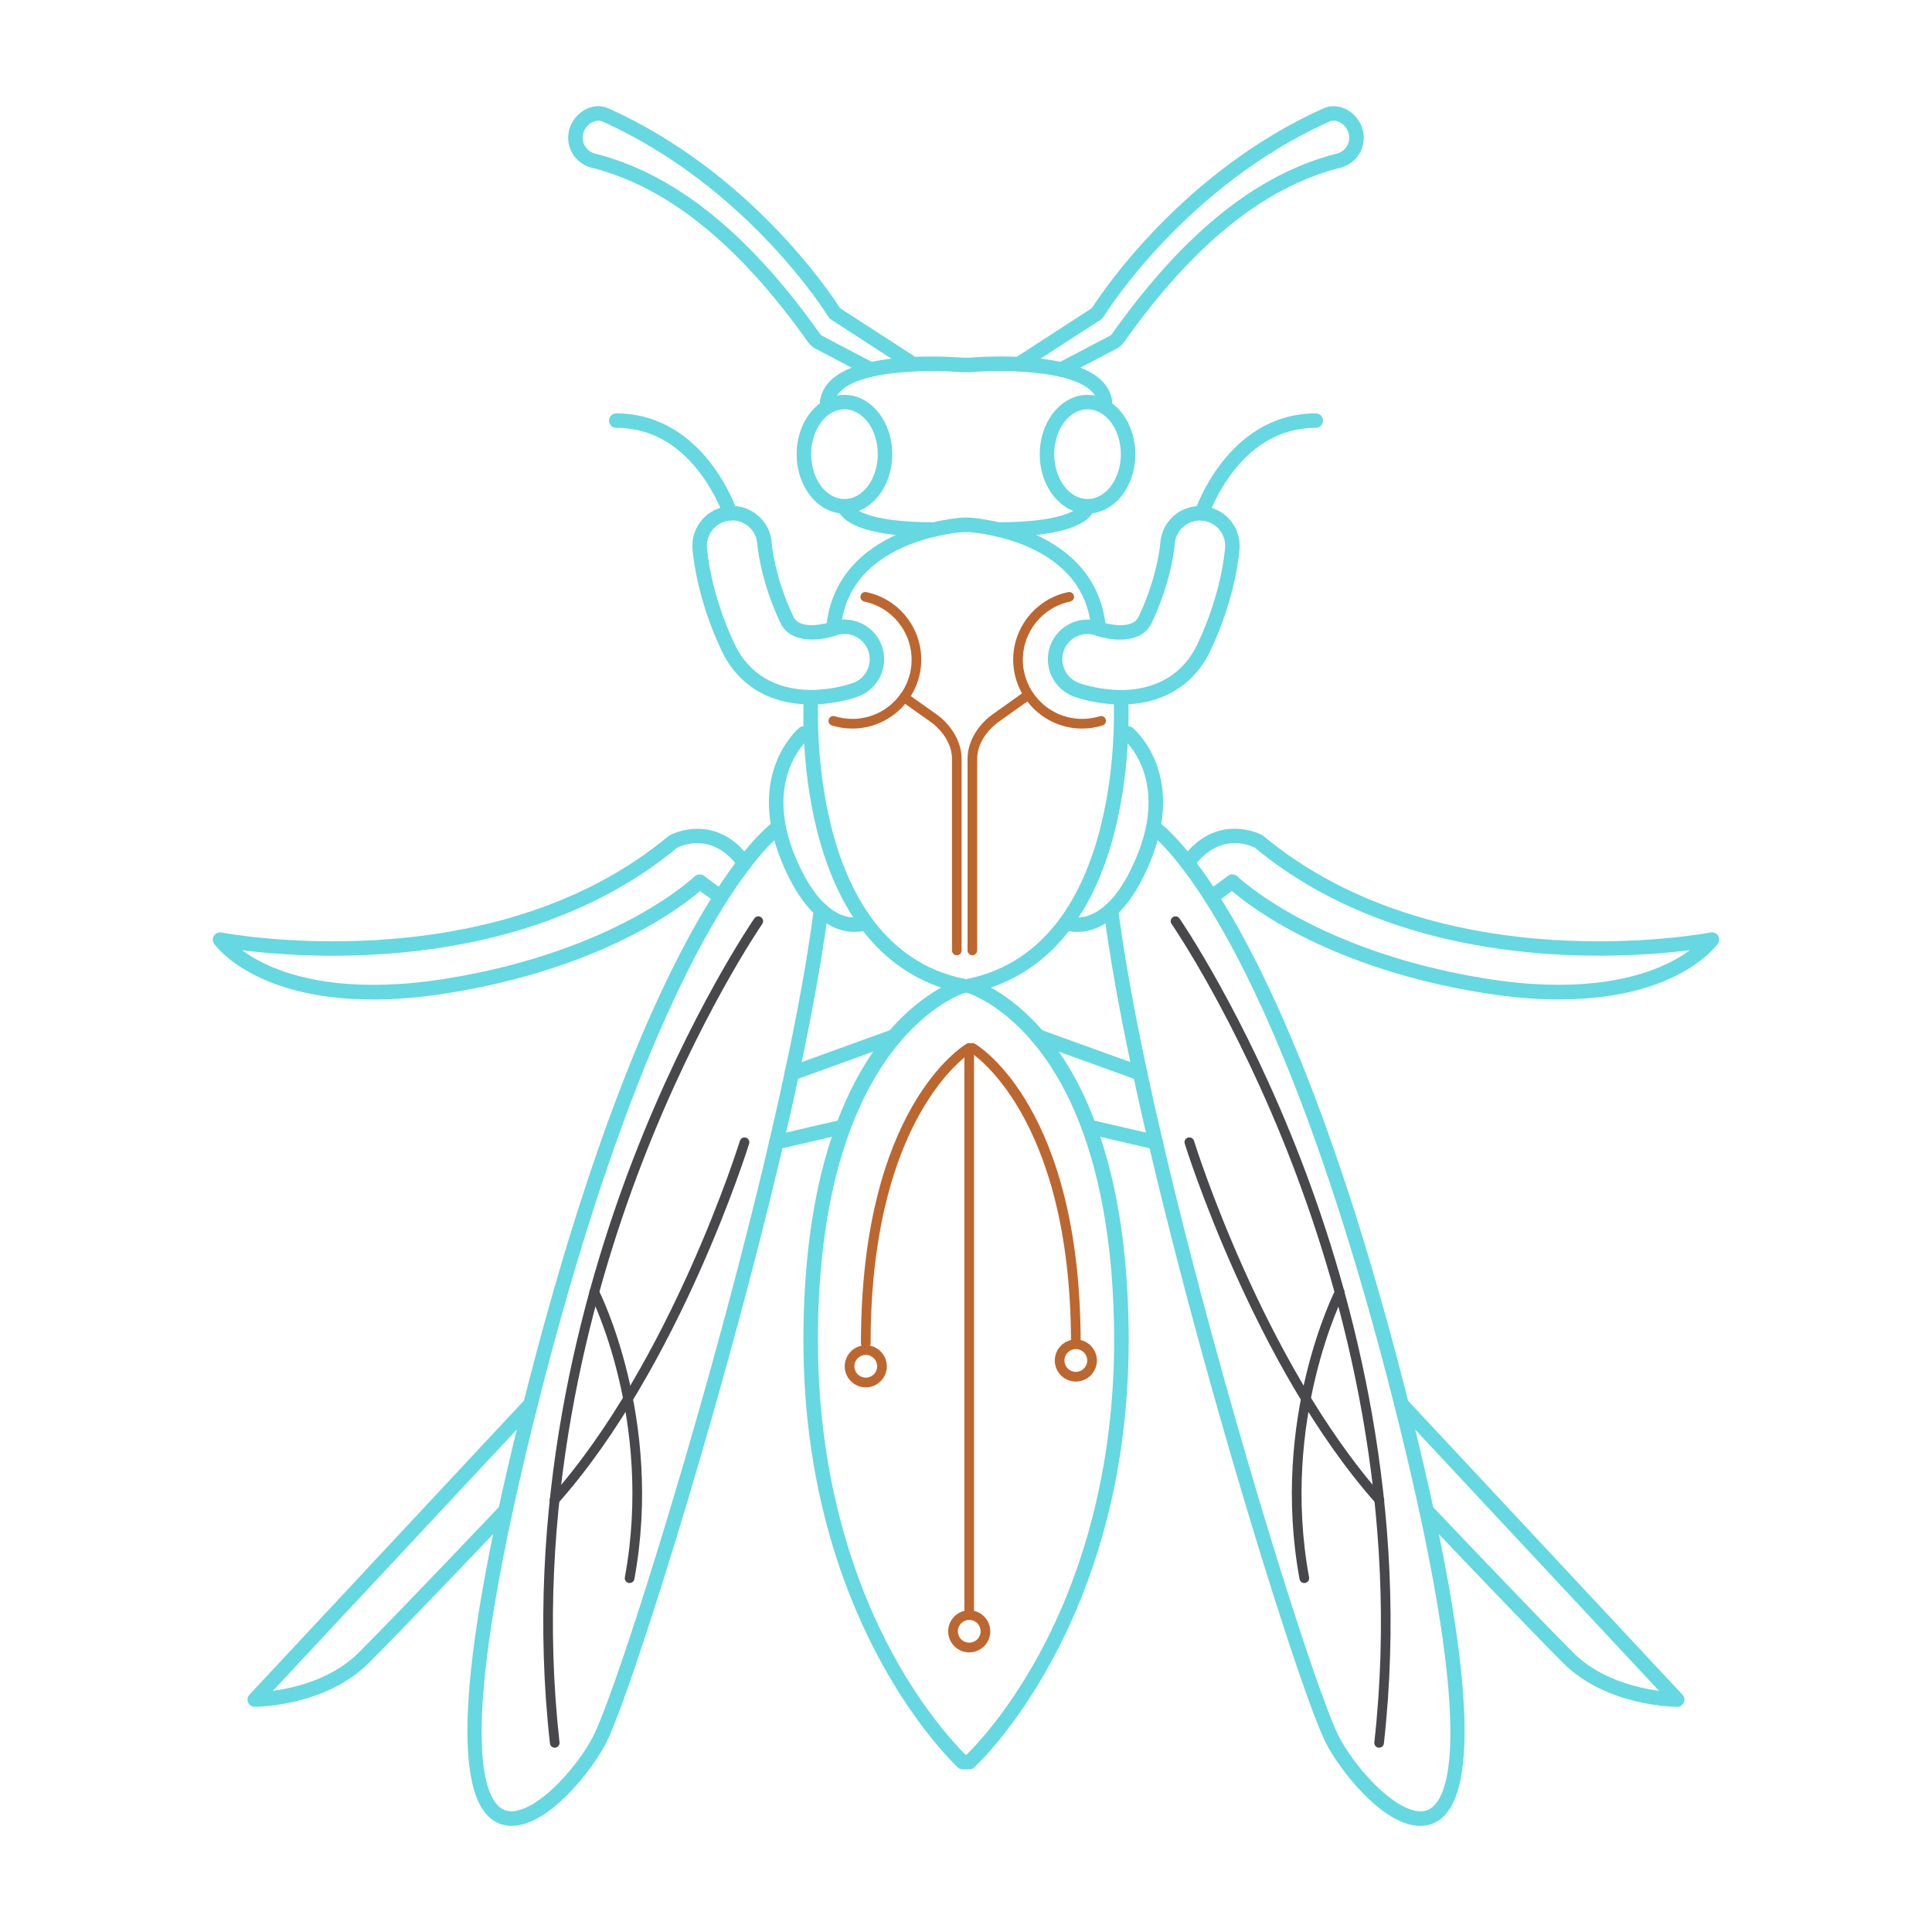<?xml version="1.0" encoding="UTF-8"?>
<svg id="Capa_1" data-name="Capa 1" xmlns="http://www.w3.org/2000/svg" viewBox="0 0 400 400">
  <defs>
    <style>
      .cls-1 {
        fill: #65d8e1;
      }

      .cls-2 {
        fill: #bc6730;
      }

      .cls-3 {
        fill: #47474c;
      }
    </style>
  </defs>
  <path class="cls-1" d="m174.84,106.33c-5.46,0-9.9-5.51-9.9-12.29s4.44-12.29,9.9-12.29,9.89,5.51,9.89,12.29-4.44,12.29-9.89,12.29Zm0-21.59c-3.8,0-6.9,4.17-6.9,9.29s3.09,9.29,6.9,9.29,6.89-4.17,6.89-9.29-3.09-9.29-6.89-9.29Z"/>
  <path class="cls-1" d="m167.92,145.86h-.41c-8.32-.13-14.74-4.07-18.09-11.11-5.41-11.35-6.04-20.88-6.06-21.28-.27-4.53,3.2-8.43,7.73-8.7,2.19-.14,4.3.6,5.94,2.05,1.65,1.46,2.62,3.48,2.75,5.68,0,.05.55,6.9,4.49,15.18,1.5,3.15,7.7,1.1,7.76,1.08,2.05-.75,4.28-.65,6.28.28,1.99.93,3.5,2.58,4.25,4.64,1.55,4.26-.66,8.99-4.92,10.54-.46.17-4.66,1.63-9.73,1.63Zm-16.33-38.1c-.11,0-.21,0-.32,0-2.88.17-5.08,2.65-4.91,5.52.02.37.62,9.33,5.78,20.17,2.83,5.95,8.31,9.28,15.43,9.39h.36c4.55,0,8.29-1.3,8.7-1.45,2.71-.98,4.11-3.99,3.12-6.7-.48-1.31-1.44-2.36-2.7-2.95-1.26-.59-2.68-.65-3.99-.18-2.42.89-9.21,2.17-11.49-2.61-4.22-8.87-4.77-16.22-4.78-16.29-.08-1.4-.7-2.68-1.75-3.61-.96-.85-2.17-1.31-3.45-1.31Z"/>
  <path class="cls-1" d="m199.34,205.63c-.1,0-.2,0-.31-.03-14.81-3.07-25.15-14.72-29.89-33.69-3.53-14.11-2.75-27.1-2.72-27.65.05-.83.77-1.44,1.59-1.4.83.05,1.45.76,1.4,1.59-.03.51-2.84,51.36,30.22,58.21.81.17,1.33.96,1.16,1.77-.15.71-.77,1.2-1.47,1.2Z"/>
  <path class="cls-1" d="m193.27,111.13c-17.73,0-19.72-4.67-19.92-6.1-.11-.82.47-1.58,1.29-1.69.78-.1,1.49.41,1.66,1.15.12.26,2.05,3.64,16.97,3.64.83,0,1.5.67,1.5,1.5s-.67,1.5-1.5,1.5Zm-16.94-6.5h0s0,0,0,0Zm0,0h0s0,0,0,0Z"/>
  <path class="cls-1" d="m151.18,107.77c-.63,0-1.22-.4-1.42-1.03-.02-.05-1.57-4.67-5.13-9.21-4.65-5.94-10.38-8.95-17.03-8.95-.83,0-1.5-.67-1.5-1.5s.67-1.5,1.5-1.5c7.54,0,14.27,3.52,19.45,10.17,3.85,4.95,5.49,9.84,5.56,10.05.26.79-.17,1.63-.95,1.89-.16.05-.31.08-.47.08Z"/>
  <path class="cls-1" d="m176.91,192.94c-1.07,0-2.38-.18-3.83-.76-4.44-1.79-8.23-6.45-11.27-13.86-7.41-18.08,3.21-27.24,3.66-27.62.63-.53,1.58-.45,2.11.19.53.63.45,1.58-.18,2.11-.39.33-9.36,8.22-2.82,24.19,3.35,8.18,7.02,11.13,9.51,12.17,2.62,1.09,4.48.35,4.55.32.76-.31,1.64.04,1.96.79.32.76-.01,1.62-.76,1.96-.07.03-1.2.51-2.94.51Z"/>
  <path class="cls-1" d="m105.96,378.03c-.83,0-1.65-.13-2.45-.43-10.12-3.72-8.83-31.66,3.83-83.04,25.79-104.66,51.45-123.41,52.53-124.16.68-.47,1.62-.3,2.09.38.47.68.3,1.61-.38,2.08-.1.07-6.54,4.77-16.04,22.12-8.78,16.03-22.02,46.44-35.29,100.3-16.64,67.53-9.53,78.09-5.71,79.5,2.29.84,5.84-.72,9.73-4.29,3.87-3.55,7.12-8.15,8.61-11.14,6.77-13.53,38.93-118.48,45.61-171.14.1-.82.86-1.39,1.68-1.3.82.1,1.4.86,1.3,1.68-6.71,52.91-39.09,158.47-45.9,172.1-2.81,5.61-11.86,17.32-19.61,17.33Z"/>
  <path class="cls-1" d="m52.75,353.38c-.6,0-1.14-.35-1.38-.9-.24-.55-.13-1.18.28-1.62l57.09-61.16c.57-.61,1.51-.64,2.12-.07.61.57.64,1.51.07,2.12l-54.44,58.32c4.56-.62,12.32-2.46,17.74-7.88,8.52-8.52,29.12-30.23,29.32-30.45.57-.6,1.52-.63,2.12-.06.6.57.63,1.52.06,2.12-.21.22-20.83,21.95-29.38,30.5-8.97,8.97-23.01,9.07-23.61,9.07Z"/>
  <path class="cls-1" d="m163.93,223.73c-.61,0-1.19-.38-1.41-.99-.28-.78.12-1.64.9-1.92l21.35-7.72c.78-.28,1.64.12,1.92.9.28.78-.12,1.64-.9,1.92l-21.35,7.72c-.17.06-.34.09-.51.09Z"/>
  <path class="cls-1" d="m160.72,237.99c-.68,0-1.3-.47-1.46-1.16-.19-.81.32-1.61,1.12-1.8l13.88-3.21c.8-.19,1.61.32,1.8,1.12.19.81-.32,1.61-1.12,1.8l-13.88,3.21c-.11.03-.23.04-.34.04Z"/>
  <path class="cls-1" d="m77.12,206.93c-24.32,0-32.4-10.98-32.79-11.53-.35-.5-.37-1.17-.03-1.68.33-.51.95-.77,1.55-.66.55.11,55.82,10.62,92.57-19.97.07-.06.15-.11.23-.16.09-.05,9.46-5.15,16.71,4.91.48.67.33,1.61-.34,2.09-.67.48-1.61.33-2.09-.34-5.34-7.41-11.76-4.58-12.7-4.1-31.38,26.02-75.57,23.08-90.12,21.24,1.49,1.1,3.54,2.34,6.22,3.48,6.39,2.7,17.8,5.32,35.91,2.43,18.35-2.93,31.39-8.53,39.11-12.72,8.35-4.53,12.42-8.43,12.46-8.46.53-.51,1.34-.56,1.93-.13l4.39,3.23c.67.49.81,1.43.32,2.1-.49.67-1.43.81-2.1.32l-3.41-2.5c-4,3.44-20.49,16.07-52.24,21.14-5.81.93-10.99,1.32-15.58,1.32Z"/>
  <path class="cls-1" d="m180.27,78c-.24,0-.47-.06-.7-.17l-10.63-5.59c-.71-.33-1.34-.91-1.88-1.74-14.27-20.01-28.81-31.73-44.4-35.74-1.65-.34-3.11-1.36-4.05-2.85-.93-1.48-1.21-3.23-.79-4.93.46-1.89,1.79-3.54,3.54-4.4,1.53-.75,3.19-.79,4.66-.13,29.29,13.2,45.9,38.22,47.9,41.35l15.18,9.83c.7.45.89,1.38.44,2.07-.45.7-1.38.89-2.07.44l-15.46-10.01h0c-.18-.12-.34-.28-.46-.47-.68-1.1-16.97-27.06-46.76-40.48-.82-.37-1.6-.15-2.11.09-.95.46-1.7,1.39-1.95,2.42-.22.9-.08,1.83.42,2.61.5.79,1.27,1.34,2.19,1.53,16.38,4.21,31.47,16.3,46.21,36.98.27.41.48.62.72.74l10.69,5.62c.73.38,1.02,1.29.63,2.03-.27.51-.79.8-1.33.8Z"/>
  <path class="cls-1" d="m225.16,106.33c-5.46,0-9.89-5.51-9.89-12.29s4.44-12.29,9.89-12.29,9.9,5.51,9.9,12.29-4.44,12.29-9.9,12.29Zm0-21.59c-3.8,0-6.89,4.17-6.89,9.29s3.09,9.29,6.89,9.29,6.9-4.17,6.9-9.29-3.09-9.29-6.9-9.29Z"/>
  <path class="cls-1" d="m228.76,84.75c-.73,0-1.38-.54-1.48-1.29-1.01-7.06-19.93-6.98-26.48-6.39-.04,0-.09,0-.13,0h-1.33s-.09,0-.13,0c-6.55-.59-25.47-.67-26.48,6.39-.12.82-.87,1.38-1.7,1.27-.82-.12-1.39-.88-1.27-1.7.71-4.95,6.07-7.95,15.93-8.9,6.61-.64,12.95-.13,13.72-.07h1.2c.77-.07,7.11-.57,13.72.07,9.86.95,15.22,3.94,15.93,8.9.12.82-.45,1.58-1.27,1.7-.07,0-.14.01-.21.01Z"/>
  <path class="cls-1" d="m232.08,145.86c-5.07,0-9.26-1.47-9.72-1.63-4.26-1.55-6.47-6.28-4.92-10.54.75-2.07,2.26-3.71,4.25-4.64s4.23-1.03,6.29-.28c.05.01,6.25,2.06,7.75-1.08,3.94-8.28,4.49-15.13,4.49-15.19.13-2.18,1.11-4.2,2.75-5.66,1.64-1.46,3.76-2.18,5.94-2.05,4.52.27,7.99,4.17,7.73,8.69-.02.4-.66,9.93-6.06,21.28-3.35,7.03-9.78,10.98-18.09,11.1h-.41Zm-6.92-14.6c-.75,0-1.5.17-2.21.49-1.27.59-2.22,1.64-2.7,2.95-.98,2.71.42,5.71,3.13,6.7.41.15,4.15,1.46,8.7,1.46h.36c7.12-.11,12.6-3.45,15.43-9.4,5.16-10.83,5.75-19.79,5.78-20.17.17-2.87-2.03-5.35-4.91-5.52-1.4-.08-2.73.38-3.77,1.3-1.05.93-1.67,2.21-1.75,3.61,0,.08-.56,7.42-4.78,16.29-2.28,4.78-9.07,3.5-11.49,2.61-.58-.21-1.18-.32-1.78-.32Z"/>
  <path class="cls-1" d="m227.46,131.67c-.77,0-1.42-.59-1.49-1.37-.68-7.78-5.09-13.52-13.1-17.06-6.15-2.72-12.22-3.07-12.28-3.07h-1.25s-6.05.35-12.2,3.07c-8.01,3.54-12.42,9.29-13.1,17.06-.07.83-.81,1.44-1.63,1.36-.83-.07-1.44-.8-1.36-1.63,1.87-21.29,27.95-22.85,28.21-22.87h1.41c.34.01,26.42,1.58,28.29,22.87.07.83-.54,1.55-1.36,1.63-.04,0-.09,0-.13,0Z"/>
  <path class="cls-1" d="m200.66,205.63c-.7,0-1.32-.49-1.47-1.2-.17-.81.35-1.6,1.16-1.77,33.06-6.85,30.25-57.7,30.22-58.21-.05-.83.58-1.54,1.4-1.59.83-.06,1.54.58,1.59,1.4.03.55.81,13.54-2.72,27.65-4.74,18.97-15.08,30.62-29.89,33.69-.1.02-.21.03-.31.03Z"/>
  <path class="cls-1" d="m206.73,111.13c-.83,0-1.5-.67-1.5-1.5s.67-1.5,1.5-1.5c14.99,0,16.94-3.46,16.94-3.5.11-.82.87-1.39,1.69-1.29.82.11,1.4.86,1.29,1.69-.19,1.43-2.19,6.1-19.92,6.1Z"/>
  <path class="cls-1" d="m248.82,107.77c-.16,0-.31-.03-.47-.08-.79-.26-1.21-1.11-.95-1.89.07-.21,1.71-5.1,5.56-10.05,5.19-6.66,11.91-10.17,19.45-10.17.83,0,1.5.67,1.5,1.5s-.67,1.5-1.5,1.5c-6.65,0-12.38,3.01-17.03,8.95-3.56,4.54-5.12,9.17-5.13,9.21-.21.63-.79,1.03-1.42,1.03Z"/>
  <path class="cls-1" d="m200.67,366.33h-1.33c-.37,0-.73-.14-1-.38-.32-.29-32-29.43-32-88.42,0-64.99,31.26-74.47,32.6-74.84.37-.1.75-.06,1.07.1.32-.16.7-.21,1.07-.1,1.33.37,32.6,9.85,32.6,74.84,0,58.99-31.68,88.13-32,88.42-.28.25-.63.38-1,.38Zm0-1.5h0,0Zm-.73-1.5h.13c1.7-1.65,8.44-8.61,15.1-20.88,7.07-13.01,15.5-34.84,15.5-64.93,0-18.08-2.65-43.12-15.27-59.79-7.49-9.88-15.06-12.14-15.14-12.17-.09-.03-.18-.06-.26-.1-.08.04-.17.08-.26.1-.3.09-30.4,9.45-30.4,71.95,0,30.09,8.43,51.92,15.5,64.93,6.66,12.27,13.41,19.22,15.1,20.88Z"/>
  <path class="cls-1" d="m223.09,192.94c-1.75,0-2.87-.48-2.94-.51-.76-.33-1.1-1.22-.77-1.98.33-.76,1.22-1.1,1.98-.77.06.03,1.92.77,4.54-.33,2.49-1.04,6.16-4,9.51-12.17,6.54-15.97-2.43-23.86-2.82-24.19-.63-.54-.71-1.48-.18-2.11.53-.63,1.47-.71,2.11-.18.46.38,11.07,9.55,3.66,27.62-3.04,7.41-6.83,12.07-11.27,13.86-1.44.58-2.75.76-3.83.76Z"/>
  <path class="cls-1" d="m294.04,378.03c-7.76,0-16.81-11.71-19.61-17.33-6.81-13.63-39.19-119.2-45.9-172.1-.1-.82.48-1.57,1.3-1.68.82-.09,1.57.48,1.68,1.3,6.68,52.66,38.84,157.6,45.61,171.14,1.49,2.99,4.74,7.59,8.61,11.14,3.9,3.57,7.44,5.13,9.73,4.29,3.83-1.41,10.93-11.98-5.71-79.5-13.27-53.86-26.52-84.27-35.29-100.3-9.52-17.38-15.97-22.07-16.04-22.12-.67-.48-.84-1.41-.37-2.09.47-.68,1.4-.85,2.08-.38,1.08.75,26.74,19.49,52.53,124.16,12.66,51.38,13.95,79.31,3.83,83.04-.79.29-1.61.43-2.45.43Z"/>
  <path class="cls-1" d="m347.25,353.38c-.59,0-14.64-.1-23.61-9.07-8.55-8.55-29.17-30.29-29.38-30.5-.57-.6-.54-1.55.06-2.12.6-.57,1.55-.54,2.12.06.21.22,20.8,21.92,29.32,30.45,5.42,5.42,13.18,7.25,17.74,7.88l-54.44-58.32c-.56-.61-.53-1.55.07-2.12s1.56-.53,2.12.07l57.09,61.16c.41.44.52,1.07.28,1.62-.24.55-.78.9-1.38.9Z"/>
  <path class="cls-1" d="m236.07,223.73c-.17,0-.34-.03-.51-.09l-21.35-7.72c-.78-.28-1.18-1.14-.9-1.92.28-.78,1.14-1.18,1.92-.9l21.35,7.72c.78.28,1.18,1.14.9,1.92-.22.61-.8.99-1.41.99Z"/>
  <path class="cls-1" d="m239.28,237.99c-.11,0-.23-.01-.34-.04l-13.88-3.21c-.81-.19-1.31-.99-1.12-1.8.19-.81.99-1.31,1.8-1.12l13.88,3.21c.81.19,1.31.99,1.12,1.8-.16.69-.78,1.16-1.46,1.16Z"/>
  <path class="cls-1" d="m322.88,206.93c-4.6,0-9.77-.39-15.58-1.32-31.74-5.07-48.24-17.7-52.24-21.14l-3.41,2.5c-.67.49-1.61.35-2.1-.32-.49-.67-.35-1.61.32-2.1l4.39-3.23c.59-.43,1.41-.38,1.93.13.04.04,4.11,3.93,12.46,8.46,7.71,4.19,20.76,9.79,39.11,12.72,18.11,2.89,29.52.28,35.91-2.43,2.69-1.14,4.73-2.38,6.22-3.48-14.54,1.84-58.73,4.78-90.12-21.24-.92-.46-7.36-3.32-12.7,4.1-.48.67-1.42.83-2.09.34-.67-.48-.82-1.42-.34-2.09,7.25-10.07,16.62-4.97,16.71-4.91.08.04.16.1.23.16,36.78,30.62,92.02,20.08,92.57,19.97.6-.11,1.22.14,1.55.65.33.51.32,1.18-.03,1.68-.39.55-8.47,11.53-32.79,11.53Z"/>
  <path class="cls-1" d="m219.73,78c-.54,0-1.06-.29-1.33-.8-.39-.73-.1-1.64.63-2.03l10.63-5.59c.31-.15.52-.35.74-.7,14.78-20.74,29.87-32.83,46.18-37.03.98-.21,1.75-.75,2.25-1.54.49-.79.64-1.71.42-2.61-.25-1.04-1-1.96-1.95-2.43-.51-.25-1.29-.46-2.11-.09-29.79,13.42-46.08,39.38-46.76,40.48-.12.19-.28.35-.46.47h0l-15.46,10.01c-.7.45-1.62.25-2.07-.44s-.25-1.62.44-2.07l15.18-9.83c2-3.14,18.61-28.15,47.9-41.35,1.47-.66,3.12-.61,4.66.13,1.76.86,3.08,2.51,3.55,4.41.42,1.68.14,3.43-.79,4.92-.94,1.49-2.4,2.51-4.11,2.87-15.53,4-30.07,15.71-44.38,35.79-.49.77-1.12,1.35-1.9,1.71l-10.56,5.56c-.22.12-.46.17-.7.17Z"/>
  <path class="cls-3" d="m114.85,361.84c-.5,0-.94-.38-.99-.89-5.47-48.87,6.33-92.7,17.18-120.86,11.76-30.51,25-49.75,25.14-49.94.31-.45.94-.57,1.39-.25.45.31.57.94.25,1.39-.13.19-13.26,19.27-24.94,49.58-10.76,27.94-22.46,71.42-17.04,119.86.06.55-.33,1.04-.88,1.11-.04,0-.08,0-.11,0Z"/>
  <path class="cls-3" d="m114.79,311.57c-.24,0-.47-.08-.66-.25-.41-.37-.45-1-.08-1.41,24.91-28.09,39-73.26,39.14-73.71.16-.53.72-.83,1.25-.66.53.16.82.72.66,1.25-.14.46-14.35,46.04-39.56,74.45-.2.22-.47.34-.75.34Z"/>
  <path class="cls-3" d="m130.35,327.75c-.06,0-.12,0-.18-.02-.54-.1-.9-.62-.8-1.16,5.98-32.54-7.09-58.33-7.23-58.59-.25-.49-.06-1.09.43-1.35.49-.25,1.09-.06,1.35.43.14.26,13.53,26.64,7.42,59.87-.09.48-.51.82-.98.82Z"/>
  <path class="cls-3" d="m285.53,361.84s-.07,0-.11,0c-.55-.06-.94-.56-.88-1.11,5.42-48.44-6.28-91.92-17.04-119.86-11.67-30.31-24.8-49.39-24.94-49.58-.31-.45-.2-1.08.25-1.39.45-.32,1.08-.2,1.39.25.13.19,13.38,19.43,25.14,49.94,10.86,28.16,22.65,71.99,17.18,120.86-.06.51-.49.89-.99.89Z"/>
  <path class="cls-3" d="m285.6,311.57c-.28,0-.55-.11-.75-.34-25.2-28.41-39.42-73.99-39.56-74.45-.16-.53.13-1.09.66-1.25.52-.16,1.09.13,1.25.66.14.45,14.23,45.62,39.14,73.71.37.41.33,1.04-.08,1.41-.19.17-.43.25-.66.25Z"/>
  <path class="cls-3" d="m270.04,327.75c-.47,0-.89-.34-.98-.82-6.11-33.23,7.28-59.61,7.42-59.87.25-.49.86-.68,1.35-.43.49.25.68.86.43,1.35-.13.26-13.21,26.06-7.23,58.59.1.54-.26,1.06-.8,1.16-.06.01-.12.02-.18.02Z"/>
  <path class="cls-2" d="m200.67,334.57c-.55,0-1-.45-1-1v-114.64c-4.8,3.99-19.42,19.41-19.42,59.2,0,.55-.45,1-1,1s-1-.45-1-1c0-48.64,21.02-61.52,21.91-62.05.31-.18.69-.18,1,0,.31.18.5.51.5.87v116.63c0,.55-.45,1-1,1Z"/>
  <path class="cls-2" d="m222.74,279.13c-.55,0-1-.45-1-1,0-47.37-20.72-60.2-20.93-60.32-.47-.28-.63-.89-.35-1.37.28-.47.89-.64,1.37-.35.89.52,21.91,13.41,21.91,62.05,0,.55-.45,1-1,1Z"/>
  <path class="cls-2" d="m179.25,287.24c-2.41,0-4.36-1.96-4.36-4.36s1.96-4.36,4.36-4.36,4.36,1.96,4.36,4.36-1.96,4.36-4.36,4.36Zm0-6.73c-1.3,0-2.36,1.06-2.36,2.36s1.06,2.36,2.36,2.36,2.36-1.06,2.36-2.36-1.06-2.36-2.36-2.36Z"/>
  <path class="cls-2" d="m200.67,342.11c-2.41,0-4.36-1.96-4.36-4.36s1.96-4.36,4.36-4.36,4.36,1.96,4.36,4.36-1.96,4.36-4.36,4.36Zm0-6.73c-1.3,0-2.36,1.06-2.36,2.36s1.06,2.36,2.36,2.36,2.36-1.06,2.36-2.36-1.06-2.36-2.36-2.36Z"/>
  <path class="cls-2" d="m222.74,286.04c-2.41,0-4.36-1.96-4.36-4.36s1.96-4.36,4.36-4.36,4.36,1.96,4.36,4.36-1.96,4.36-4.36,4.36Zm0-6.73c-1.3,0-2.36,1.06-2.36,2.36s1.06,2.36,2.36,2.36,2.36-1.06,2.36-2.36-1.06-2.36-2.36-2.36Z"/>
  <path class="cls-2" d="m176.47,150.84c-1.44,0-2.86-.21-4.23-.64-.53-.16-.82-.72-.66-1.25.16-.53.72-.82,1.25-.66,1.17.36,2.4.55,3.64.55,6.76,0,12.27-5.5,12.27-12.27,0-5.8-4.12-10.86-9.79-12.02-.54-.11-.89-.64-.78-1.18.11-.54.64-.89,1.18-.78,6.6,1.35,11.39,7.23,11.39,13.98,0,7.87-6.4,14.27-14.27,14.27Z"/>
  <path class="cls-2" d="m224.04,150.84c-7.87,0-14.27-6.4-14.27-14.27,0-6.75,4.79-12.63,11.39-13.98.54-.11,1.07.24,1.18.78.11.54-.24,1.07-.78,1.18-5.67,1.16-9.79,6.21-9.79,12.02,0,6.76,5.5,12.27,12.27,12.27,1.24,0,2.46-.18,3.64-.55.53-.16,1.09.13,1.25.66s-.13,1.09-.66,1.25c-1.36.42-2.79.64-4.23.64Z"/>
  <path class="cls-2" d="m198.1,197.78c-.55,0-1-.45-1-1v-39.6c0-4.72-4.34-7.67-4.39-7.69l-6.08-4.31c-.45-.32-.56-.94-.24-1.39.32-.45.94-.56,1.39-.24l6.05,4.3c.19.12,5.26,3.53,5.26,9.34v39.6c0,.55-.45,1-1,1Z"/>
  <path class="cls-2" d="m201.32,197.78c-.55,0-1-.45-1-1v-39.6c0-5.81,5.07-9.22,5.29-9.36l6.02-4.28c.45-.32,1.07-.21,1.39.24.32.45.21,1.08-.24,1.39l-6.05,4.3c-.07.05-4.42,2.99-4.42,7.71v39.6c0,.55-.45,1-1,1Z"/>
</svg>